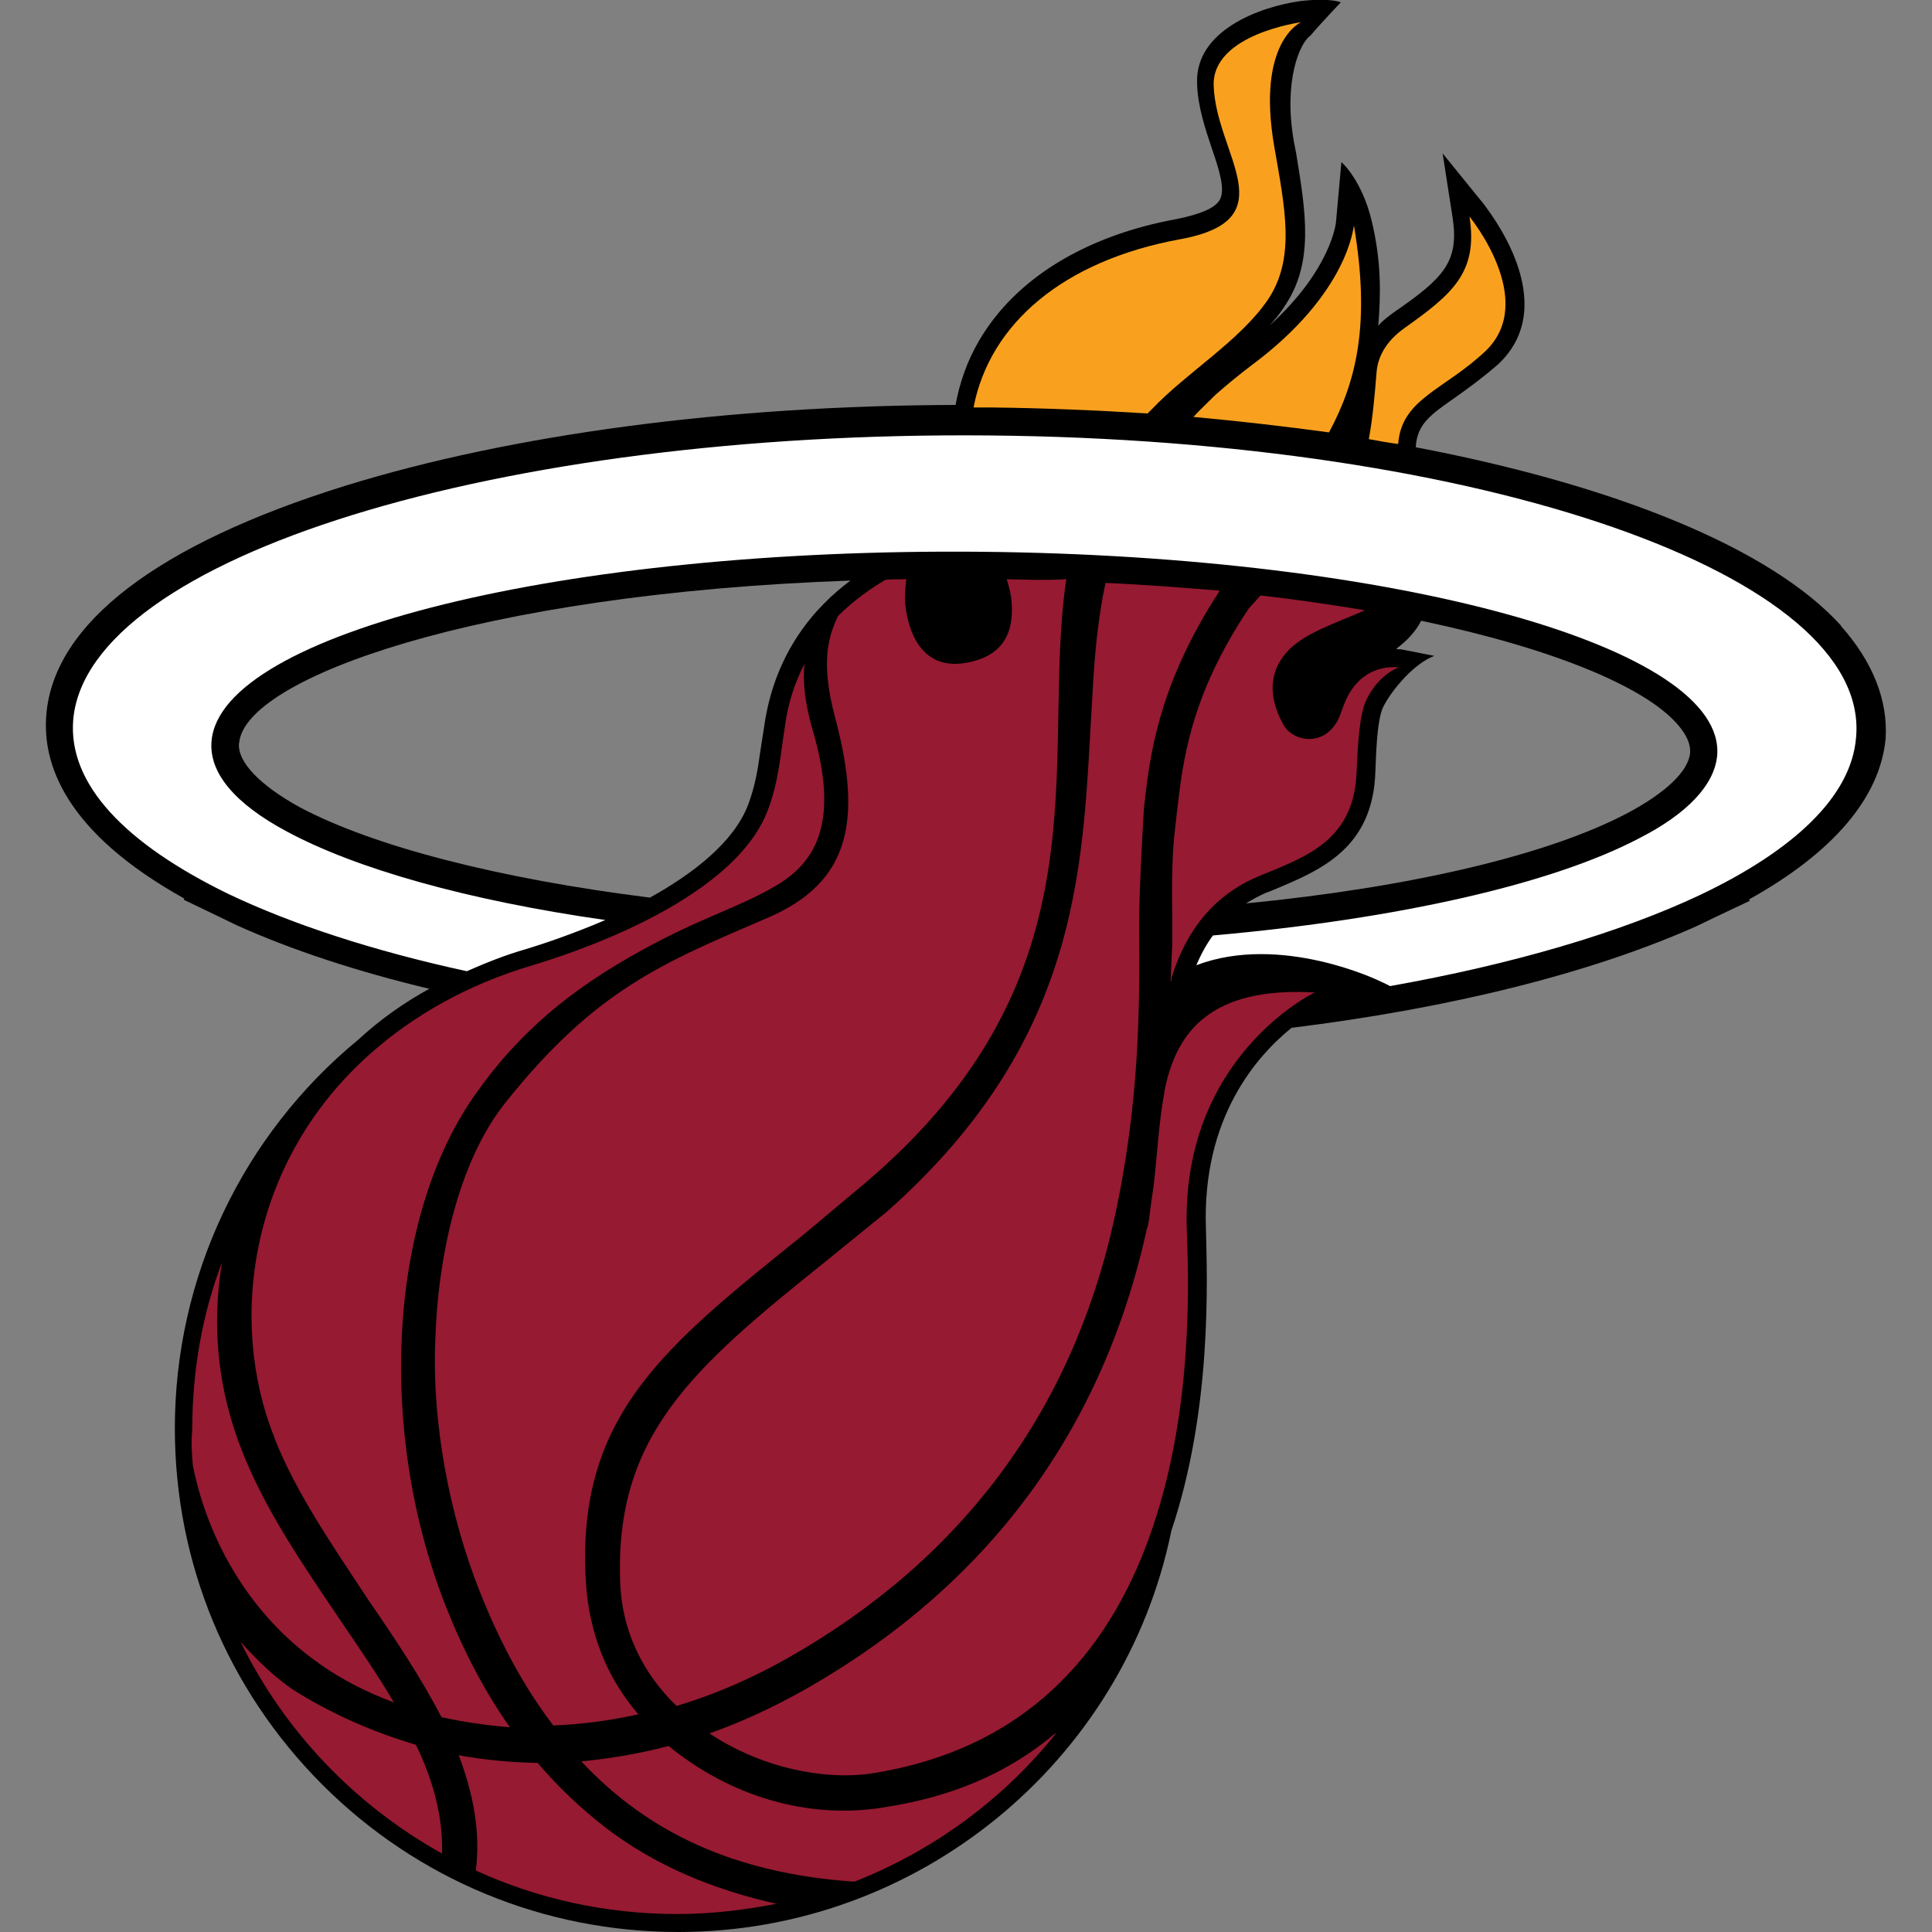 <?xml version="1.0" encoding="UTF-8"?>
<svg xmlns="http://www.w3.org/2000/svg" id="Layer_27" data-name="Layer 27" viewBox="0 0 100 100">
  <rect x="0" y="0" width="100" height="100" fill="#808080" stroke="none"/>
  <defs>
    <style>
      .cls-1 {
        fill: #961a31;
      }

      .cls-2 {
        fill: #fff;
      }

      .cls-3 {
        fill: #f9a11e;
      }
    </style>
  </defs>
  <g id="Layer_2-2" data-name="Layer 2">
    <path d="M95.29,32.38c-3.63-4-11.66-7.26-22.01-9.23.06-1.2.77-1.69,2.06-2.59.65-.46,1.42-1.02,2.22-1.72,3.35-3.17-.58-8-.74-8.25l-2.15-2.65.52,3.35c.34,2.28-.49,3.11-3.02,4.86-.31.22-.62.46-.83.71.12-1.54.18-3.26-.34-5.42s-1.57-3.05-1.57-3.05l-.28,3.11s-.22,2.43-3.45,5.36c.28-.31.55-.62.77-.98,1.57-2.28,1.11-4.92.62-7.94l-.12-.62c-.55-3.14.31-5.11.86-5.48.55-.65,1.57-1.72,1.57-1.72,0,0-.55-.25-2.12-.06-2,.28-5.42,1.48-5.32,4.25.03,1.2.43,2.37.77,3.39.37,1.08.71,2.12.4,2.65-.25.43-1.02.74-2.19.98-4.74.86-8.37,3.08-10.25,6.28-.62,1.05-1.02,2.19-1.23,3.35-11.79.03-22.96,1.51-31.61,4.19-9.69,3.02-15.05,7.11-15.45,11.82-.22,2.49.89,6.06,7.14,9.54l-.03.06,1.79.86h0l.95.46h0c2.86,1.29,6.25,2.4,9.97,3.29-1.35.74-2.59,1.63-3.66,2.62-6.03,4.96-9.51,12.31-9.51,20.13,0,6.96,2.71,13.51,7.63,18.44,4.92,4.92,11.48,7.63,18.44,7.63,12.34,0,23.05-8.74,25.51-20.77,2.12-6.31,1.85-13.05,1.79-15.6-.22-5.79,2.65-8.99,4.43-10.43,8.25-1.02,15.51-2.83,20.96-5.26h0l.89-.43h0l1.88-.89-.06-.06c4.37-2.43,6.8-5.29,7.08-8.34.12-1.97-.65-3.94-2.31-5.82M86.8,37.46c.74.83.68,1.35.68,1.51-.09.95-1.26,2.06-3.23,3.11h0c-4.15,2.19-11.26,3.85-19.76,4.68.37-.22.77-.46,1.23-.62l.15-.06c2.43-1.02,5.2-2.12,5.32-6.16.03-.62.06-2.62.4-3.32.46-.92,1.63-2.28,2.65-2.65.03,0-1.72-.34-1.72-.34-.09,0-.18,0-.25-.03.58-.43,1.02-.92,1.29-1.45,6.89,1.45,11.54,3.42,13.23,5.32M12.38,38.45c.28-3.32,12.28-7.72,31.64-8.4-1.82,1.35-3.91,3.69-4.46,7.51l-.22,1.42c-.12.89-.28,1.79-.62,2.68-.74,1.94-2.86,3.57-5.08,4.8-7.82-.98-14.31-2.65-18.13-4.68h0c-2.06-1.14-3.23-2.34-3.14-3.32"></path>
    <path class="cls-1" d="M9.98,75.84c.68,3.45,2.65,7.54,6.56,10.28,1.17.83,2.46,1.48,3.85,2-.83-1.42-1.85-2.89-2.83-4.34-1.85-2.74-3.82-5.6-5.02-8.65-1.26-3.17-1.6-6.46-1.05-9.79-1.02,2.68-1.54,5.6-1.54,8.68-.06.58-.03,1.17.03,1.82"></path>
    <path class="cls-1" d="M14.2,74.42c1.14,2.89,3.05,5.63,4.83,8.34,1.42,2.06,2.77,4.09,3.82,6.12,1.14.25,2.34.43,3.54.52-1.26-1.79-2.34-3.82-3.26-6.12-3.6-8.99-3.08-20.13,1.42-26.56,2.31-3.32,5.08-5.57,8.68-7.54,3.05-1.69,4.99-2.19,6.96-3.35,2.12-1.26,3.26-3.39,1.85-8.12-.4-1.42-.49-2.49-.4-3.35-.49.95-.86,2.03-1.02,3.29h0c-.22,1.35-.31,2.83-.89,4.31-1.88,4.92-10.96,7.63-12.16,8-3.45,1.02-6.22,2.65-8.37,4.55-6.31,5.57-7.42,13.88-4.99,19.91"></path>
    <path class="cls-1" d="M52.11,29.98c.09.31.18.62.22.89.22,1.72-.28,3.11-2.4,3.45-2.19.34-2.92-1.54-3.08-3.08-.03-.55.03-.98.06-1.26-.37,0-.71,0-1.08.03-.68.4-1.6,1.02-2.46,1.88-.43.95-.95,2.22-.15,5.23,1.42,5.32.8,8.53-3.45,10.37-5.45,2.34-8.93,3.72-13.6,9.57-2.25,2.8-3.45,7.42-3.63,12.06-.22,4.52.74,9.36,2.31,13.3,1.05,2.65,2.31,4.96,3.79,6.89,1.45-.06,2.95-.25,4.4-.58-1.63-1.88-2.55-4.22-2.71-6.8-.55-8.65,4.09-12.25,11.23-18l3.2-2.68c12.77-10.83,9.05-21.85,10.43-31.27-.98.06-2.03.03-3.08,0"></path>
    <path class="cls-1" d="M57.22,30.17c-.4,1.88-.58,3.85-.68,5.88-.52,8.22-.25,17.48-10.65,26.68l-3.14,2.55c-6.96,5.57-10.93,9.05-10.65,16.62.09,2.49,1.14,4.68,2.92,6.4,1.94-.58,3.88-1.42,5.72-2.46,9.05-5.11,14.71-12.8,16.9-22.59,1.38-6.22,1.35-11.26,1.32-15.33,0-2.06.25-6.09.25-6.09.28-2.55.68-6.09,3.63-10.8.09-.15.22-.31.28-.46-1.88-.15-3.85-.31-5.91-.4"></path>
    <path class="cls-1" d="M60.27,56.54h0c-.28,1.48-.37,3.14-.55,4.77-.09.62-.18,1.23-.25,1.85-.03.18-.06.34-.12.49-2.28,10.37-8.19,18.4-17.67,23.79-1.63.92-3.29,1.69-4.96,2.28,2.77,1.85,6.03,2.4,8.28,2.09,8.53-1.29,12.68-6.83,14.68-12.8,2.06-6.09,1.85-12.62,1.75-15.3-.34-9.02,6.62-12.34,6.62-12.34-5.42-.31-7.2,2.06-7.79,5.17"></path>
    <path class="cls-1" d="M54.58,89.75c-3.48,2.92-7.23,3.54-8.96,3.82-3.35.52-7.32-.28-10.83-3.05-.06-.06-.12-.09-.18-.15-1.51.4-3.02.65-4.52.8,3.45,3.69,7.94,5.79,14.06,6.22h.09c4.12-1.63,7.72-4.28,10.46-7.72q-.06.06-.12.09"></path>
    <path class="cls-1" d="M22.88,95.94c.06-1.88-.46-3.79-1.35-5.63-2.09-.62-4.12-1.48-6.09-2.68-1.11-.68-2.12-1.69-2.99-2.65h0c2.28,4.65,5.94,8.46,10.43,10.96h0Z"></path>
    <path class="cls-1" d="M40.23,98.55c-3.42-.77-6.31-2-8.83-3.91-1.32-1.02-2.49-2.12-3.57-3.39-1.38-.03-2.74-.15-4.09-.4.74,1.94,1.14,3.91.89,5.97h0c3.17,1.45,6.71,2.25,10.43,2.25,1.82,0,3.54-.22,5.23-.55t-.06.03"></path>
    <path class="cls-1" d="M69.44,36.79c-.58,1.94-2.52,1.72-3.05.65-.89-1.66-.55-2.95.37-3.85.92-.89,2.43-1.35,3.88-2h.03c-1.69-.28-3.48-.55-5.42-.77-.03.03-.06.06-.09.09-.18.22-.34.37-.52.58-3.05,4.55-3.42,7.94-3.72,10.53l-.09.8c-.18,1.38-.18,3.08-.15,5.08v.83c-.03.68-.06,1.38-.09,2.06h.03c.03-.28.03-.37.03-.22.86-2.71,2.43-4.4,4.68-5.29,2.4-.98,4.77-1.85,4.89-5.36.06-1.45.15-2.92.49-3.66.62-1.35,1.69-1.72,1.69-1.72-1.11-.09-2.37.4-2.95,2.25"></path>
    <path class="cls-3" d="M72.37,22.97c.18-2.34,2.37-2.77,4.52-4.8,2.74-2.62-.83-6.96-.83-6.96.46,2.92-.92,4.03-3.39,5.79-.77.55-1.35,1.32-1.42,2.28-.09,1.08-.18,2.25-.4,3.45.49.09.98.18,1.51.25"></path>
    <path class="cls-3" d="M64.79,18.9c-.65.49-1.29,1.02-1.85,1.51-.4.4-.8.77-1.17,1.17,2.4.22,4.74.49,7.02.8,1.42-2.65,2.15-5.6,1.29-10.71-.03.03-.25,3.48-5.29,7.23"></path>
    <path class="cls-3" d="M51.31,21.09c2.74.03,5.48.15,8.09.31.09-.09.18-.18.25-.25,1.79-1.88,4.52-3.51,5.97-5.63,1.45-2.15.89-4.74.34-7.91-.95-5.45,1.38-6.46,1.38-6.46,0,0-4.62.62-4.52,3.29.12,3.57,3.82,6.92-1.72,7.94-6.09,1.11-9.88,4.4-10.71,8.71h.92"></path>
    <path class="cls-2" d="M51.28,22.54c-25.48-.25-46.75,6.31-47.49,14.71-.28,3.35,2.71,6.43,8.03,9.02,3.29,1.57,7.51,2.95,12.34,4,.98-.43,1.97-.83,3.05-1.14.83-.25,2.4-.77,4.12-1.51-7.14-1.02-12.9-2.65-16.5-4.59-2.65-1.42-4.03-3.02-3.88-4.68.49-5.6,18.34-10,39.86-9.79s38.56,4.96,38.07,10.56c-.15,1.51-1.54,2.99-4,4.25-4.49,2.37-12.43,4.19-22.1,5.05-.34.46-.62.98-.86,1.54,4.37-1.66,9.45.8,9.45.8,0,0,.34.15.58.28,6.4-1.14,11.91-2.77,16.03-4.71,4.86-2.31,7.85-5.11,8.09-8.16.77-8.4-19.33-15.39-44.81-15.63"></path>
  </g>
</svg>
